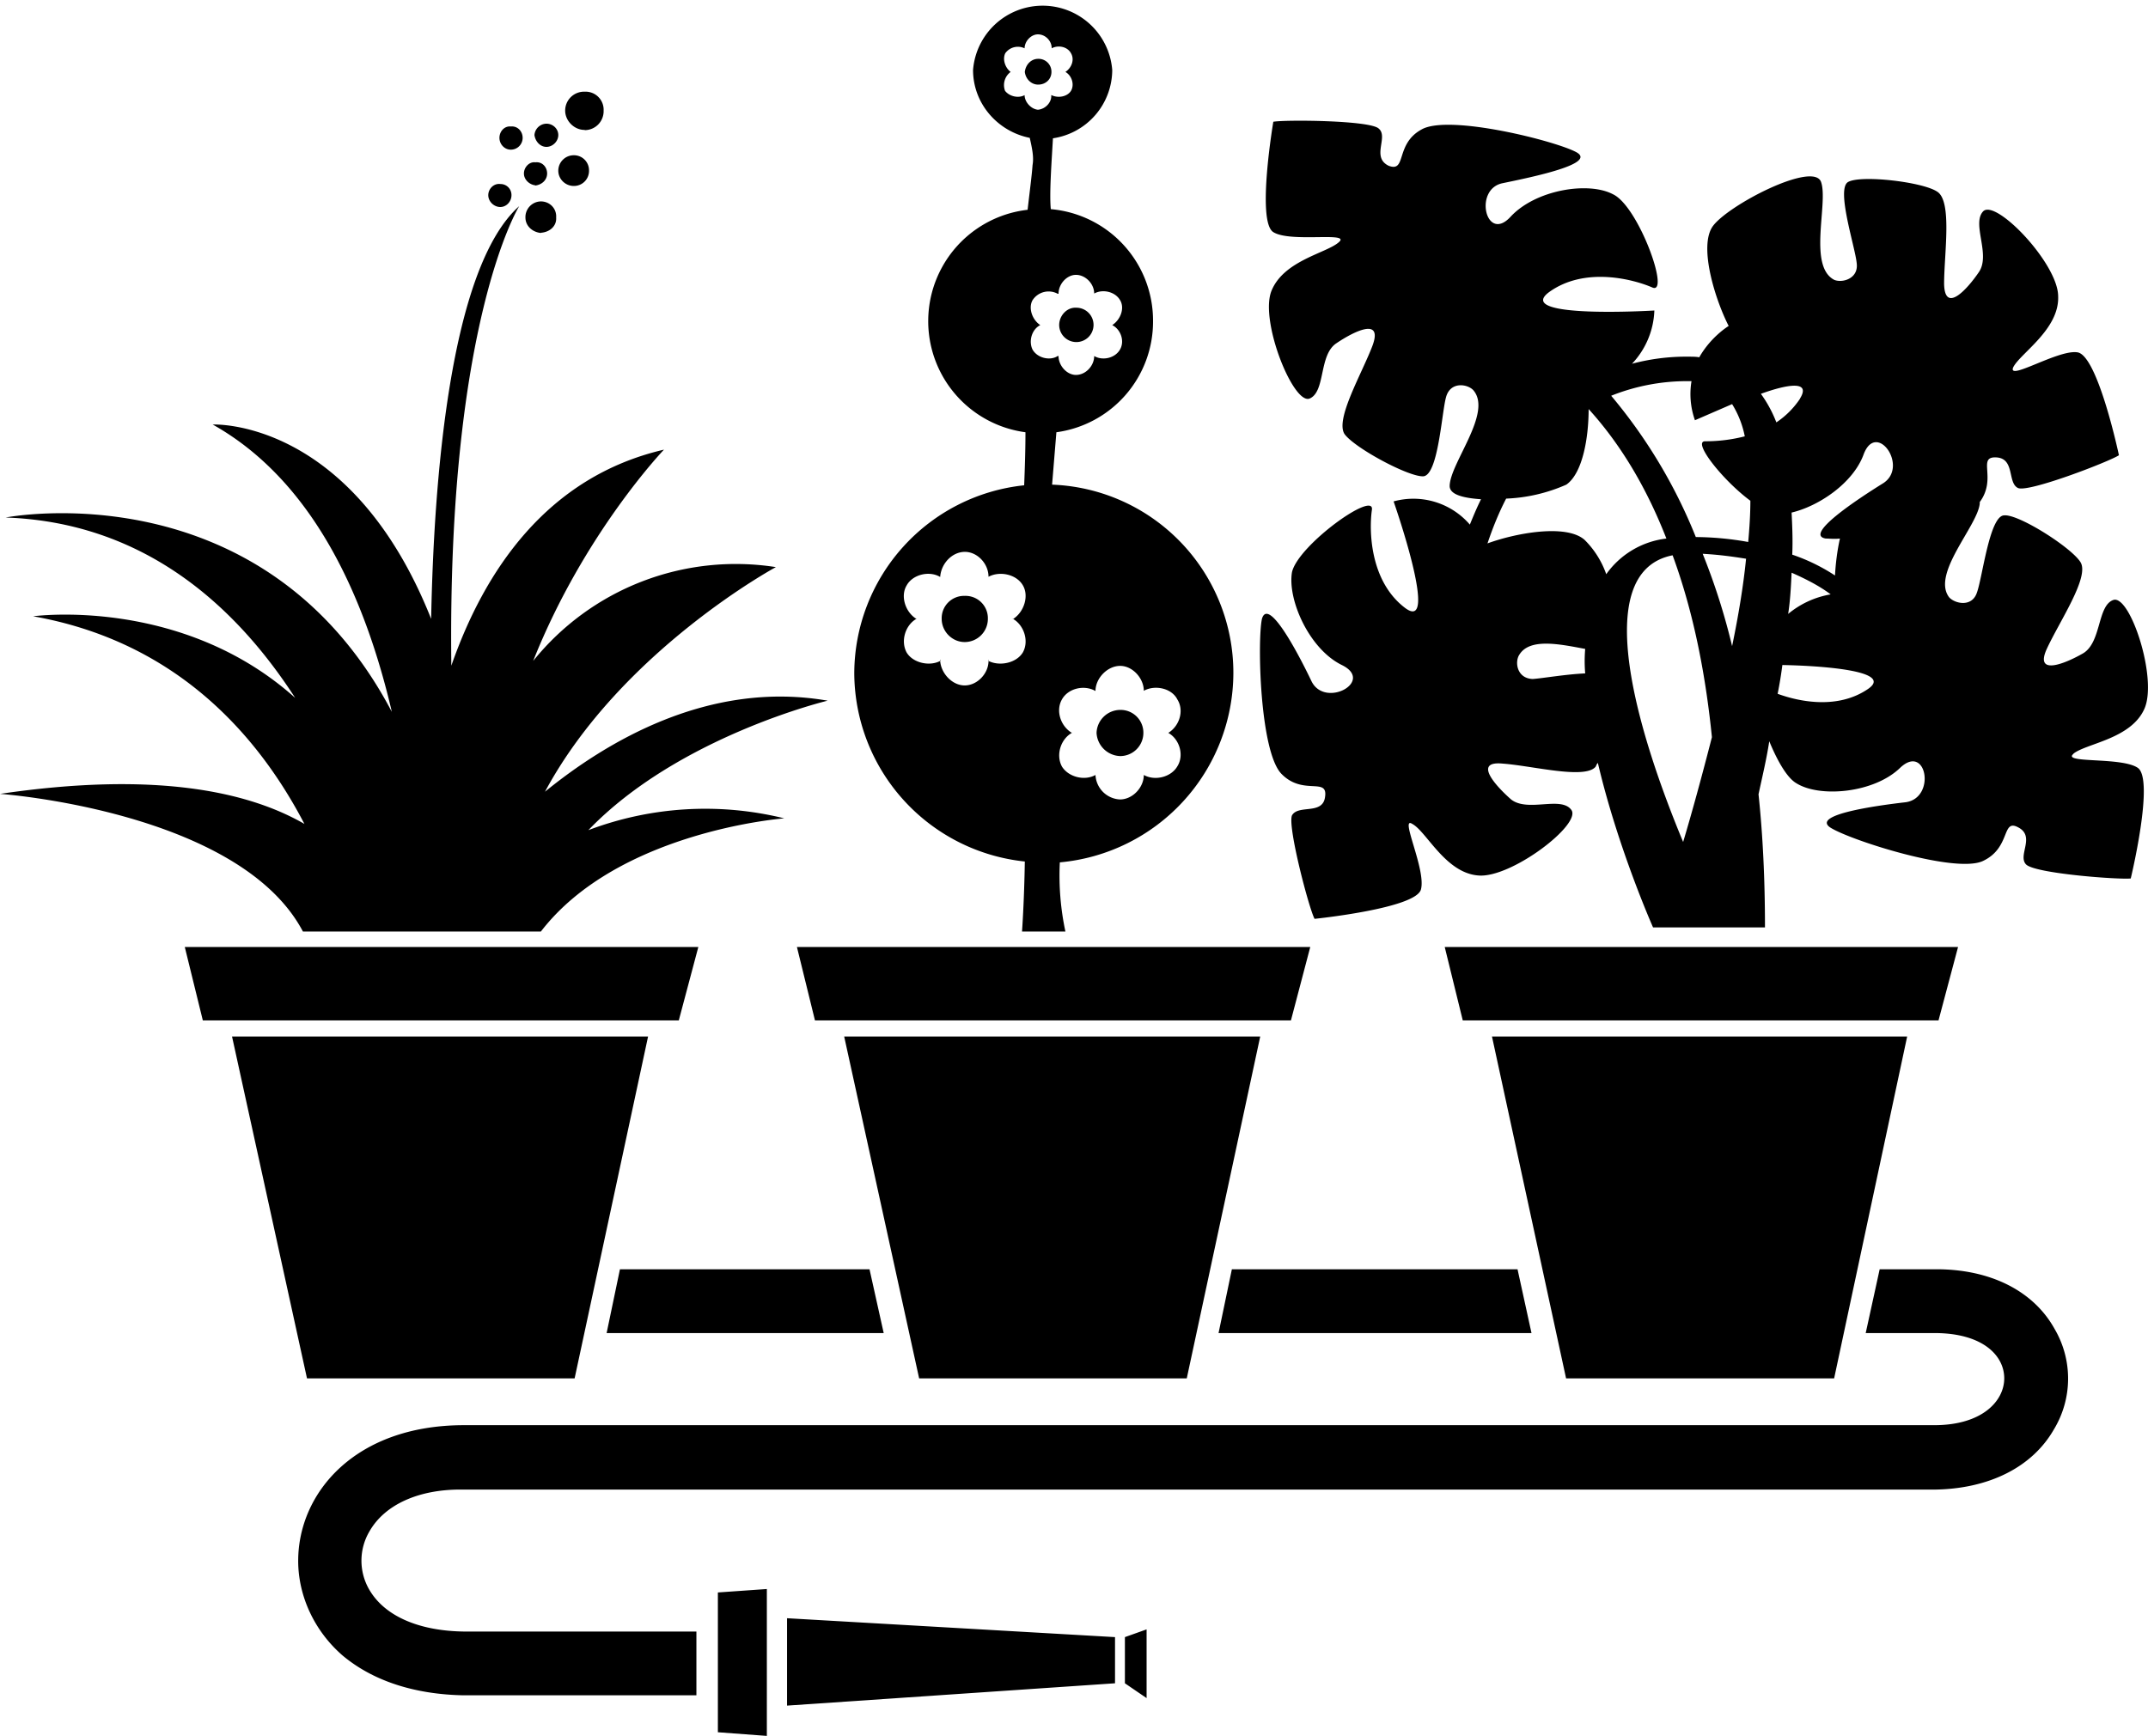<svg xmlns="http://www.w3.org/2000/svg" width="960" height="776.018" shape-rendering="geometricPrecision" text-rendering="geometricPrecision" image-rendering="optimizeQuality" fill-rule="evenodd" clip-rule="evenodd" viewBox="0 0 10 8.084"><path d="M5.742 3.136a.877.877 0 0 0-.844-.879l.02-.244a.52.52 0 0 0 .45-.518.521.521 0 0 0-.476-.521c-.007-.072.003-.209.01-.33a.323.323 0 0 0 .276-.318.325.325 0 0 0-.648 0c0 .156.114.286.264.316.01.045.02.088.013.127-.003.045-.013.12-.023.208a.522.522 0 0 0-.01 1.036c0 .084-.003.17-.006.247a.883.883 0 0 0-.791.876.886.886 0 0 0 .794.876c-.003.19-.013.326-.013.326h.202a1.25 1.25 0 0 1-.026-.322.888.888 0 0 0 .808-.88zm-.303.277c-.003 0-.003 0 0 0-.003-.003-.003-.003 0 0 .052-.032.075-.104.042-.156-.026-.052-.104-.069-.156-.04 0 0 0 .004 0 0 0-.058-.052-.116-.11-.116-.06 0-.115.058-.115.117.004 0 .004 0 0 0 0 .003 0 0 0 0-.052-.03-.127-.013-.156.039-.03.052-.007.124.046.156 0-.003.003-.003 0 0 .003 0 0 0 0 0-.053.03-.075.104-.046.157.03.048.104.068.156.039 0-.004 0-.004 0 0 .004-.004.004-.004 0 0a.12.12 0 0 0 .114.114c.059 0 .111-.056.111-.114 0-.004 0-.004 0 0 0-.004 0-.004 0 0 .052.029.127.01.156-.04.033-.052.01-.127-.042-.156zm-.511-1.755c0 .045.039.088.081.088.046 0 .085-.043.085-.088.003 0 .003 0 0 0 .039.023.097.01.12-.03.023-.039.004-.094-.036-.114 0-.003 0-.003 0 0 .04-.026.059-.081.036-.117-.023-.039-.081-.052-.12-.03.003 0 .003 0 0 0 0-.045-.04-.087-.085-.087-.042 0-.081.042-.081.088h-.004a.089.089 0 0 0-.117.03c-.02.035-.003.09.036.116 0-.003 0-.003 0 0-.04.02-.055.075-.036.114.023.04.082.053.117.03h.004zM4.895.443c.003 0 .003 0 0 0 .033.016.075.006.091-.02.017-.029.004-.071-.026-.088 0-.003 0-.003 0 0 .03-.02.043-.058.026-.087-.016-.03-.058-.04-.09-.023.002 0 .002 0 0 0C4.897.192 4.868.16 4.832.16c-.032 0-.062.032-.062.065a.072.072 0 0 0-.09.023c-.014.029 0 .068.025.087.003-.003.003-.003 0 0 .003 0 .003 0 0 0a.076.076 0 0 0-.026.088c.02.026.062.036.091.02 0 .032.03.065.062.068.036-.003.065-.036.062-.068zm-.179 2.44c-.003-.004 0-.004 0 0 .052-.033.075-.108.046-.157-.03-.052-.108-.068-.16-.04 0 0 0 .004 0 0 0-.061-.052-.116-.11-.116-.06 0-.111.055-.115.117.004 0 .004 0 0 0 0 .003 0 0 0 0-.049-.03-.127-.013-.156.039-.03.049-.007.124.045.156 0-.003.004-.003 0 0 .004 0 0 0 0 0-.052.03-.074.104-.045.157.03.049.107.065.156.039v-.004c.004 0 .004 0 0 .004.004.058.056.114.114.114.059 0 .111-.056.111-.114v-.004c0-.003.003 0 0 .004.052.026.13.01.16-.04.029-.052.006-.126-.046-.156 0 0-.003 0 0 0zm4.309 1.869l.091-.342h-2.39l.084.342h2.215zm-.486 1.667l.34-1.592H6.946l.345 1.592H8.54zM3.16 4.752l.091-.342H.86l.084.342H3.16zm-.485 1.667l.342-1.592H1.08l.349 1.592h1.244zm3.335-1.667L6.1 4.41H3.71l.084.342H6.01zm-.485 1.667l.342-1.592H3.93l.349 1.592h1.244zm-.31-2.898a.108.108 0 0 0 .108-.108.106.106 0 0 0-.108-.107.111.111 0 0 0-.11.107.114.114 0 0 0 .11.108zM5.01 1.593a.08.08 0 0 0 .081-.079.08.08 0 0 0-.08-.081c-.043-.003-.08.036-.08.081a.08.08 0 0 0 .08.079zM4.833.394c.036 0 .062-.026.062-.059a.06.06 0 0 0-.062-.061c-.032 0-.058.026-.062.061.004.033.03.059.062.059zM4.491 2.99a.108.108 0 0 0 .108-.108.104.104 0 0 0-.108-.107.104.104 0 0 0-.107.107c0 .059.049.108.107.108zm5.162.52c.059-.048.267-.068.33-.208.064-.14-.066-.534-.144-.508-.075.026-.055.196-.14.248-.085.049-.228.107-.17-.02.06-.13.2-.335.157-.404-.042-.068-.287-.224-.355-.218-.068 0-.101.287-.127.359-.023.071-.104.052-.13.022-.082-.11.133-.332.143-.436v-.007c.081-.11-.013-.211.075-.208.091.003.052.12.104.143.052.02.423-.123.469-.153 0 0-.098-.462-.192-.479-.088-.016-.33.137-.3.069.033-.065.215-.176.209-.33 0-.152-.29-.455-.349-.396-.055.058.036.201-.02.283-.055.081-.159.195-.162.055 0-.14.039-.387-.033-.43C8.95.847 8.666.814 8.605.847c-.059.03.032.303.039.378.01.074-.069.094-.105.078-.123-.065-.026-.359-.061-.456-.036-.098-.437.11-.505.208-.065.095.013.342.075.463 0 0-.082.049-.137.146-.013-.003-.033-.003-.049-.003a.975.975 0 0 0-.264.033.38.38 0 0 0 .104-.248s-.657.04-.491-.085c.169-.123.4-.058.482-.022.084.035-.065-.378-.183-.434-.114-.061-.361-.022-.478.105-.114.123-.173-.13-.036-.157.14-.029.436-.09.345-.143C7.25.658 6.745.53 6.618.603c-.124.068-.068.201-.153.169-.082-.04 0-.134-.046-.173C6.38.56 5.983.557 5.928.567c0 0-.079.465 0 .514.08.05.361-.003.306.046-.056.052-.26.085-.316.231-.052.143.104.528.179.498.075-.032.042-.202.124-.257.081-.055.218-.124.169.01-.049.13-.176.345-.13.413.049.066.303.202.368.196.068-.01.084-.296.104-.368.02-.075.1-.062.127-.033.091.105-.108.339-.11.446 0 .04.061.056.146.062-.02.04-.036.079-.052.118a.347.347 0 0 0-.355-.108s.218.622.052.495-.166-.368-.153-.456c.013-.091-.342.163-.372.29-.022.127.079.358.232.433.153.075-.075.202-.14.078-.062-.13-.202-.397-.232-.293-.022.101-.01.622.092.723.1.101.215.013.202.105-.01.087-.124.035-.154.087-.022.05.079.434.105.482 0 0 .469-.048.495-.136.026-.091-.101-.346-.04-.306.066.035.154.228.307.24.153.014.485-.24.433-.306-.049-.065-.202.013-.28-.048-.075-.066-.176-.18-.04-.167.14.01.385.075.434.014.003-.007.006-.014.01-.017.094.4.257.766.257.766h.521c0-.225-.01-.43-.03-.62.017-.08.037-.162.05-.247.035.085.081.17.127.196.11.068.361.045.482-.072.123-.117.169.14.026.16-.14.016-.437.058-.352.117.088.058.586.218.713.156.13-.062.085-.198.163-.156.081.042-.003.13.036.172.039.043.433.072.488.066 0 0 .111-.46.033-.515-.075-.052-.355-.02-.3-.065zm-1.312-.843c.068.03.13.062.182.101a.42.42 0 0 0-.198.091c.01-.065.013-.13.016-.192zm.335-.55c.059-.16.212.055.092.133-.121.075-.372.241-.268.258.017 0 .04.003.066 0-.013.058-.02.117-.023.172a.87.87 0 0 0-.199-.097c.003-.069 0-.134-.003-.196.127-.03.286-.137.335-.27zm-.296-.26a.397.397 0 0 1-.11.11.582.582 0 0 0-.072-.133c.127-.046.234-.062.182.022zm-.505-.082a.364.364 0 0 0 .016.182l.173-.075a.448.448 0 0 1 .059.15.738.738 0 0 1-.183.023c-.065-.003.078.18.209.277 0 .062-.004.124-.01.192a1.419 1.419 0 0 0-.244-.023 2.418 2.418 0 0 0-.394-.658.953.953 0 0 1 .361-.068h.013zm-.95.756c.022-.066.051-.14.087-.209a.766.766 0 0 0 .28-.065c.075-.052.104-.215.104-.352.16.176.277.385.362.603a.4.4 0 0 0-.28.166.42.42 0 0 0-.101-.16c-.085-.075-.32-.032-.453.017zm.21.631c-.074-.003-.084-.081-.061-.114.049-.078.189-.048.306-.026a.672.672 0 0 0 0 .114c-.091.004-.199.023-.244.026zm.652-.576c.104.283.156.58.183.847-.046.179-.092.348-.134.488-.202-.485-.446-1.257-.049-1.335zm.14-.007c.075.004.14.013.202.023-.013.13-.036.267-.065.407a3.034 3.034 0 0 0-.137-.43zm.766.632c-.137.091-.31.059-.417.02a1.89 1.89 0 0 0 .022-.134c.173.003.531.026.395.114zm-5.954.655c.42-.437 1.114-.603 1.114-.603-.557-.097-1.036.196-1.316.424.352-.655 1.075-1.046 1.075-1.046a1.211 1.211 0 0 0-1.13.437c.237-.596.609-.984.609-.984-.547.127-.837.567-.99 1.006-.02-1.602.316-2.14.316-2.14-.326.29-.398 1.294-.41 1.922C1.634 1.944.99 1.977.99 1.977c.476.267.713.82.834 1.338-.6-1.14-1.798-.905-1.798-.905.642.023 1.068.407 1.348.84-.53-.475-1.22-.38-1.22-.38.677.12 1.054.566 1.263.967C1.15 3.683.713 3.592 0 3.697c0 0 1.114.08 1.41.641h1.108c.361-.469 1.133-.527 1.133-.527a1.537 1.537 0 0 0-.912.055zM2.329.964c.029 0 .052-.026.052-.055a.051.051 0 0 0-.052-.052c-.03-.004-.056.022-.056.052 0 .029.026.055.056.055zm.163-.1c.032-.004.055-.027.055-.056 0-.03-.023-.056-.055-.052-.027-.004-.053.022-.053.052 0 .029.026.052.053.055zm.026.22c.042-.003.074-.032.071-.071.003-.042-.03-.075-.071-.075a.073.073 0 0 0-.072.075c0 .039.032.068.072.072zm-.14-.387a.055.055 0 0 0 .055-.055c0-.03-.023-.056-.055-.053-.03-.003-.053.023-.053.053 0 .029.023.055.053.055zm.166-.013c.029 0 .055-.026.055-.055 0-.03-.026-.053-.055-.053a.057.057 0 0 0-.056.053c.004.029.026.055.056.055zm.127.182a.07.07 0 0 0 .071-.071.07.07 0 0 0-.071-.072.072.072 0 0 0-.072.072c0 .039.033.071.072.071zm.052-.26A.088.088 0 0 0 2.81.515a.084.084 0 0 0-.088-.088.088.088 0 0 0-.091.088c0 .048.042.09.09.09zm.847 7.478V7.4l-.228.016v.651l.228.017zm1.621-.245v-.215l-1.527-.088v.407l1.527-.104zm.147.069v-.32l-.101.036v.215l.101.069zm4.227-1.72c-.1-.18-.306-.28-.56-.277h-.254l-.065.297h.32c.224 0 .325.104.325.211 0 .104-.101.218-.326.218H2.16c-.508 0-.772.316-.772.632 0 .163.075.326.206.44.143.12.338.182.566.186h1.082v-.297H2.159c-.208-.003-.368-.071-.44-.195a.268.268 0 0 1 0-.27c.072-.128.235-.2.44-.196h6.846c.254-.003.456-.104.557-.28a.457.457 0 0 0 .003-.469zm-2.5-.277h-1.33l-.062.297H7.13l-.065-.297zm-3.017 0H2.886l-.062.297h1.29l-.066-.297z"/></svg>